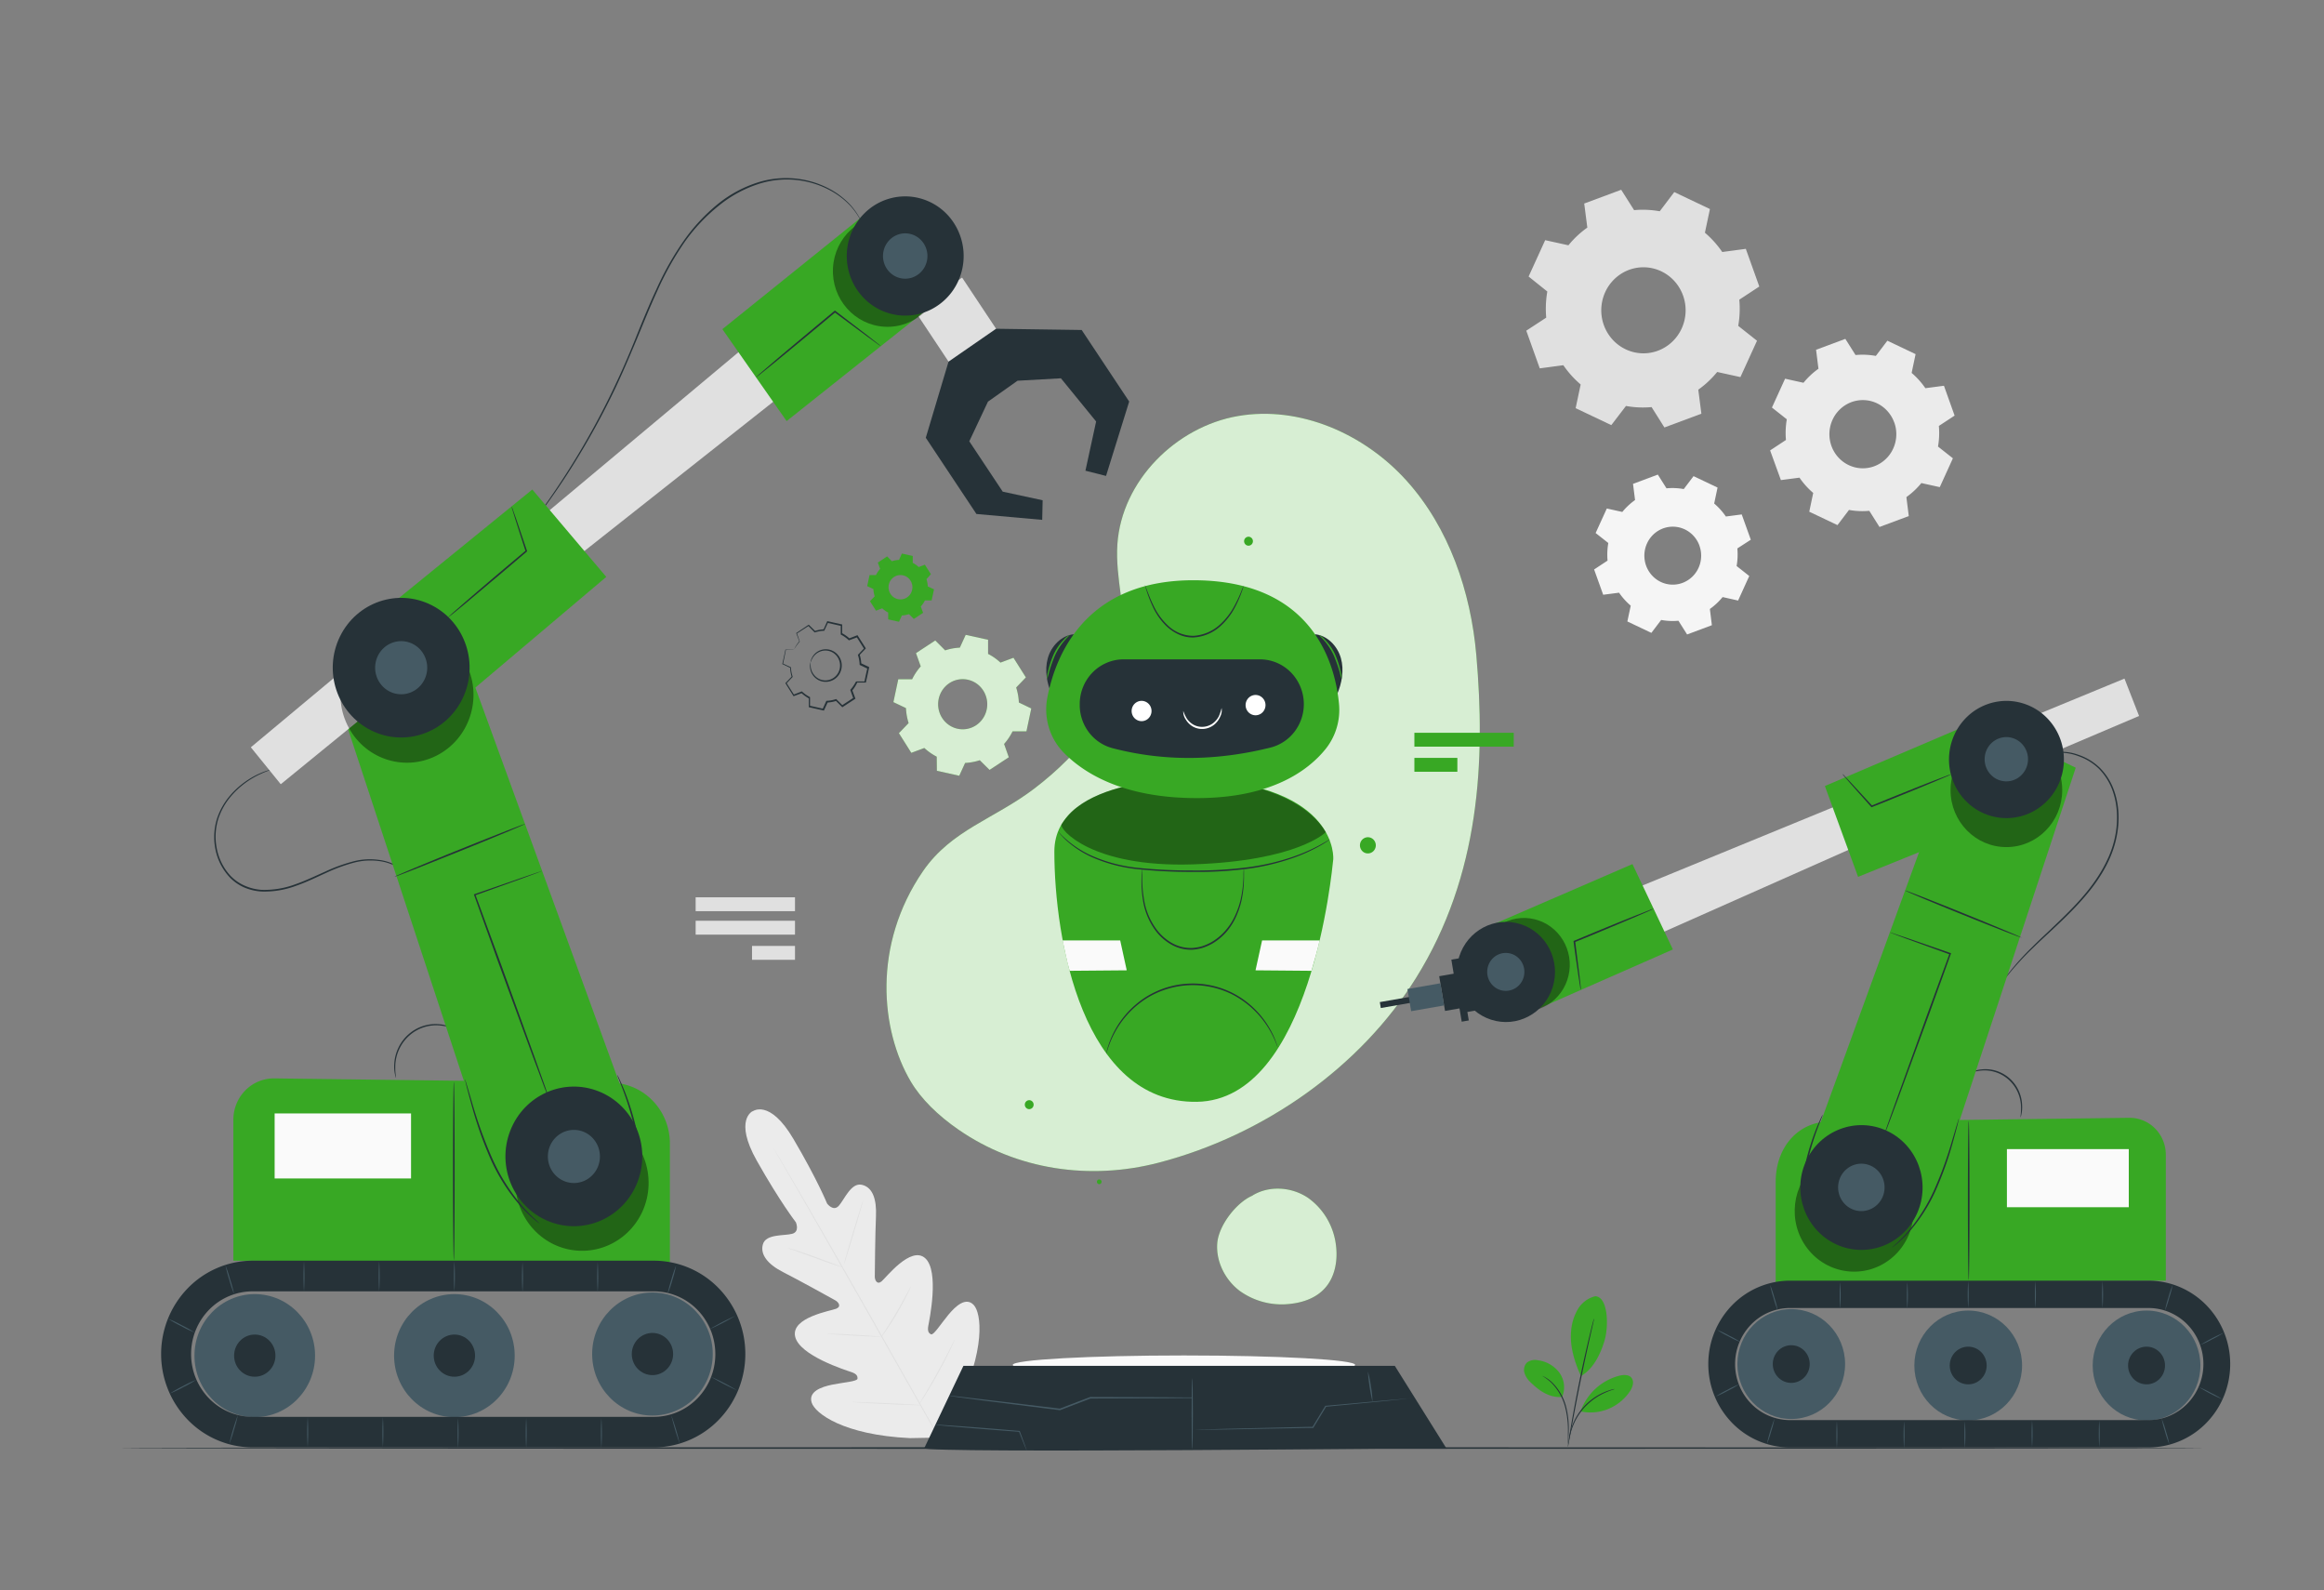 <svg width="250" height="171" fill="none" xmlns="http://www.w3.org/2000/svg"><rect width="100%" height="100%" fill="#808080" stroke="none"/><path d="M80.97 119.5s-2.053.911.45 5.345c2.503 4.433 4.193 6.606 4.193 6.606s.457 1.02-.406 1.244c-.864.225-2.8 0-3.134 1.105-.333 1.105.51 2.173 2.187 3.023 1.677.85 5.283 2.849 5.61 3.033.327.183.667.653.087.891-.58.238-4.864.924-4.424 2.985.44 2.06 5.494 3.641 6.044 3.828.55.187.69.408.666.711-.023.302-1.493.398-2.706.642-1.214.245-2.58.748-2.23 1.915.35 1.166 3.413 3.498 10.583 3.838l3.333-.061 1.667-2.961c3.19-6.559 2.683-10.421 1.853-11.302-.83-.881-1.923.092-2.723 1.057-.8.966-1.59 2.224-1.863 2.102-.274-.123-.4-.357-.294-.935.107-.578 1.207-5.852-.333-7.246-1.54-1.394-4.227 2.105-4.703 2.492-.477.388-.727-.139-.724-.513.004-.374.04-4.563.127-6.46.087-1.897-.373-3.169-1.527-3.42-1.153-.252-1.87 1.587-2.47 2.257-.6.67-1.263-.241-1.263-.241s-1.04-2.564-3.623-6.95c-2.584-4.386-4.4-2.951-4.4-2.951" fill="#EBEBEB"/><path d="M101.43 155.404c-1.887-3.23-5.14-9.027-7.96-13.988-2.82-4.96-5.373-9.448-7.24-12.688-.937-1.615-1.69-2.924-2.217-3.832l-.603-1.044-.153-.272-.05-.095s.023.03.06.088l.163.269.617 1.02c.536.897 1.303 2.2 2.246 3.815 1.884 3.23 4.45 7.714 7.267 12.671 2.817 4.958 6.063 10.765 7.933 14.005" fill="#E0E0E0"/><path d="M84.77 134.219c.08.009.158.027.233.054.15.041.367.105.63.19.53.167 1.254.419 2.05.708l2.034.751.616.238c.077.023.152.054.224.092a.961.961 0 0 1-.237-.051c-.15-.041-.363-.109-.627-.194-.53-.173-1.25-.432-2.046-.724l-2.037-.735-.617-.221a.982.982 0 0 1-.223-.108ZM90.773 136.01c-.026 0 .414-1.557.984-3.454.57-1.897 1.053-3.434 1.08-3.427.026.007-.414 1.557-.984 3.458-.57 1.9-1.053 3.43-1.08 3.423ZM94.763 143.827a1.5 1.5 0 0 1 .127-.218l.367-.567c.31-.483.733-1.15 1.173-1.904.44-.755.82-1.452 1.09-1.955l.333-.602c.036-.076.078-.147.127-.214-.021.081-.052.16-.09.234a24.98 24.98 0 0 1-.29.616 32.817 32.817 0 0 1-1.067 1.975 30.035 30.035 0 0 1-1.203 1.89c-.163.235-.297.425-.393.551-.05.072-.108.137-.174.194ZM89 143.429a.783.783 0 0 1 .227 0l.616.021c.524 0 1.244.051 2.04.098.797.048 1.514.089 2.037.129l.613.051c.077 0 .154.011.227.034a1.074 1.074 0 0 1-.227 0l-.62-.017c-.52-.02-1.24-.054-2.036-.098a91.398 91.398 0 0 1-2.037-.133l-.617-.051a.994.994 0 0 1-.223-.034ZM91.667 150.78a1.56 1.56 0 0 1 .29 0l.793.02c.667.021 1.593.058 2.613.106 1.02.047 1.944.095 2.61.136l.794.051c.096.004.192.015.286.034a1.278 1.278 0 0 1-.29 0l-.793-.021a209.026 209.026 0 0 1-5.223-.241l-.79-.054a1.882 1.882 0 0 1-.29-.031ZM98.863 151.069c.037-.1.083-.197.137-.289.113-.19.263-.439.44-.741a84.799 84.799 0 0 0 2.747-4.974c.156-.313.29-.572.39-.769.043-.096.096-.189.156-.275a1.81 1.81 0 0 1-.12.292c-.08.187-.203.456-.363.786a52.09 52.09 0 0 1-2.743 4.981c-.194.309-.354.554-.47.724-.051.093-.11.181-.174.265Z" fill="#E0E0E0"/><path fill-rule="evenodd" clip-rule="evenodd" d="M187.103 32.239c.085.937.046 1.882-.116 2.808l2.02 1.598-1.784 3.91-2.5-.55a10.41 10.41 0 0 1-2.033 1.904l.333 2.584-3.976 1.479-1.38-2.19a10.23 10.23 0 0 1-2.757-.122l-1.577 2.06-3.836-1.822.54-2.55a10.432 10.432 0 0 1-1.864-2.071l-2.536.34-1.45-4.053 2.146-1.404a10.656 10.656 0 0 1 .117-2.808l-2.013-1.612 1.783-3.91 2.5.55a10.3 10.3 0 0 1 2.033-1.903l-.333-2.588 3.977-1.479 1.39 2.19c.92-.084 1.847-.043 2.756.122l1.564-2.063 3.836 1.822-.54 2.547a10.56 10.56 0 0 1 1.864 2.074l2.536-.34 1.45 4.052-2.15 1.415v.01Zm-6.053-.459a4.616 4.616 0 0 0-1.583-2.144 4.48 4.48 0 0 0-2.484-.887 4.471 4.471 0 0 0-2.549.668 4.6 4.6 0 0 0-1.756 2 4.717 4.717 0 0 0-.372 2.657 4.666 4.666 0 0 0 1.136 2.42 4.523 4.523 0 0 0 2.263 1.37c.871.22 1.785.17 2.628-.14a4.52 4.52 0 0 0 1.52-.937 4.61 4.61 0 0 0 1.05-1.46 4.71 4.71 0 0 0 .147-3.548v.001Z" fill="#E0E0E0"/><path fill-rule="evenodd" clip-rule="evenodd" d="M208.57 45.798a8.435 8.435 0 0 1-.093 2.227l1.603 1.265-1.413 3.1-1.98-.438a8.382 8.382 0 0 1-1.61 1.51l.256 2.04-3.15 1.173-1.096-1.738a8.084 8.084 0 0 1-2.184-.095l-1.24 1.632-3.036-1.441.426-2.02a8.286 8.286 0 0 1-1.476-1.642l-2 .262-1.16-3.193 1.703-1.122a8.539 8.539 0 0 1 .093-2.224l-1.6-1.264 1.414-3.101 1.98.438a8.244 8.244 0 0 1 1.61-1.51l-.257-2.04 3.15-1.172 1.097 1.737a8.077 8.077 0 0 1 2.183.095l1.24-1.635 3.037 1.445-.427 2.02a8.328 8.328 0 0 1 1.477 1.642l2-.262 1.146 3.21-1.703 1.118.01-.017Zm-4.793-.34a3.669 3.669 0 0 0-1.248-1.712 3.544 3.544 0 0 0-3.998-.19 3.65 3.65 0 0 0-1.398 1.586 3.736 3.736 0 0 0-.297 2.111c.108.719.423 1.388.905 1.923a3.586 3.586 0 0 0 1.801 1.085 3.53 3.53 0 0 0 2.088-.121 3.619 3.619 0 0 0 2.026-1.895c.403-.88.446-1.887.121-2.8v.013Z" fill="#EBEBEB"/><path fill-rule="evenodd" clip-rule="evenodd" d="M186.893 58.98a7.282 7.282 0 0 1-.08 1.894l1.36 1.074-1.2 2.639-1.666-.374a7.09 7.09 0 0 1-1.37 1.281l.216 1.745-2.666.996-.934-1.476a6.77 6.77 0 0 1-1.856-.085l-1.054 1.39-2.583-1.227.363-1.7a7.104 7.104 0 0 1-1.256-1.394l-1.707.221-.977-2.72 1.447-.952a7.326 7.326 0 0 1 .08-1.893l-1.363-1.075 1.203-2.635 1.667.37a7.06 7.06 0 0 1 1.37-1.281l-.217-1.74 2.667-.997.933 1.476a6.914 6.914 0 0 1 1.857.081l1.053-1.39 2.583 1.227-.363 1.717c.478.407.9.877 1.257 1.397l1.706-.224.977 2.72-1.447.935Zm-4.08-.303a3.106 3.106 0 0 0-1.071-1.441 3.015 3.015 0 0 0-3.393-.135 3.098 3.098 0 0 0-1.178 1.352 3.177 3.177 0 0 0-.244 1.792 3.14 3.14 0 0 0 .773 1.628c.41.453.942.772 1.529.917a3 3 0 0 0 1.771-.104 3.081 3.081 0 0 0 1.718-1.617c.339-.75.374-1.606.095-2.381v-.01Z" fill="#F5F5F5"/><path d="M74.833 100.518H85.52v-1.493H74.833v1.493ZM74.833 97.995H85.52v-1.493H74.833v1.493ZM80.897 103.224h4.623v-1.492h-4.623v1.492Z" fill="#E0E0E0"/><path d="M237.203 155.734c0 .047-50.24.088-112.196.088-61.957 0-112.21-.041-112.21-.088 0-.048 50.23-.089 112.21-.089s112.196.038 112.196.089Z" fill="#263238"/><path d="M171.607 139.407a3 3 0 0 0-1.092.52c-.326.247-.6.558-.805.915a5.457 5.457 0 0 0-.703 2.353c-.15 1.594.39 3.352 1.063 4.794 1.52-.864 2.23-2.795 2.53-3.795.477-1.584.39-4.739-1-4.787M168.043 150.233a2.67 2.67 0 0 0-.306-2.618 3.43 3.43 0 0 0-1.022-.898 3.378 3.378 0 0 0-1.282-.425 1.42 1.42 0 0 0-1.19.262 1.14 1.14 0 0 0-.246 1.112c.124.38.345.72.64.986.963.952 2.07 1.7 3.406 1.581" fill="#38A824"/><path d="M168.697 155.36c.017-.113.024-.227.02-.34 0-.235.016-.534.026-.898a9.48 9.48 0 0 0-.3-2.948 5.68 5.68 0 0 0-1.503-2.526 3.975 3.975 0 0 0-.717-.527 2.183 2.183 0 0 0-.216-.109c-.05-.023-.077-.034-.08-.027.343.206.664.449.956.724a5.84 5.84 0 0 1 1.45 2.499c.253.949.365 1.931.334 2.914v.898c-.001.114.009.228.03.34Z" fill="#263238"/><path d="M171.463 141.814c-.017.045-.031.09-.043.136l-.107.398a137.614 137.614 0 0 0-1.44 6.317 148.82 148.82 0 0 0-.91 4.896 61.367 61.367 0 0 0-.236 1.489c-.024.167-.044.303-.057.405a.712.712 0 0 0 0 .146.51.51 0 0 0 .037-.139c.02-.106.043-.238.076-.405l.274-1.482a235.15 235.15 0 0 1 1.983-9.748c.137-.609.25-1.108.333-1.469l.087-.401a.49.49 0 0 0 .003-.143Z" fill="#263238"/><path d="M170.067 151.661c.351-.91.909-1.72 1.628-2.365a5.999 5.999 0 0 1 2.508-1.345c.474-.115 1.064-.132 1.334.272.27.405.083.969-.184 1.384a5.174 5.174 0 0 1-2.316 1.911 5.06 5.06 0 0 1-2.967.282" fill="#38A824"/><path d="M173.69 149.383c-.102.01-.202.03-.3.061a3.2 3.2 0 0 0-.333.102 3.928 3.928 0 0 0-.447.166 5.027 5.027 0 0 0-.52.245 6.96 6.96 0 0 0-.567.34c-.42.286-.808.619-1.156.993-.34.38-.636.799-.884 1.248-.106.197-.2.4-.283.608a4.395 4.395 0 0 0-.193.548c-.049.154-.089.31-.12.469a2.263 2.263 0 0 0-.064.357 1.458 1.458 0 0 0-.03.309c.024 0 .07-.438.287-1.108.06-.167.12-.34.207-.537.086-.204.182-.402.29-.595.247-.438.539-.847.873-1.221a7.18 7.18 0 0 1 1.13-.982c.193-.126.373-.249.557-.34.164-.094.333-.179.506-.255.627-.289 1.054-.371 1.047-.408Z" fill="#263238"/><path fill-rule="evenodd" clip-rule="evenodd" d="M98.133 73.029c.243-.493.55-.951.914-1.36l-.51-1.428 2.073-1.36 1.063 1.064a5.897 5.897 0 0 1 1.58-.292l.63-1.377 2.407.53v1.52c.485.247.934.562 1.333.935l1.4-.52 1.334 2.111-1.044 1.088c.167.522.265 1.064.29 1.612l1.334.642-.52 2.458h-1.49c-.244.493-.551.95-.914 1.36l.507 1.428-2.07 1.36-1.05-1.04a6.017 6.017 0 0 1-1.58.292l-.63 1.377-2.407-.533-.016-1.517a6.209 6.209 0 0 1-1.334-.935l-1.4.52L96.7 78.85l1.043-1.085a6.35 6.35 0 0 1-.286-1.612l-1.35-.642.523-2.455h1.49l.013-.027Zm2.844 2.138a2.743 2.743 0 0 0 .124 1.56c.192.497.523.924.953 1.227.43.304.938.471 1.461.48.522.01 1.036-.14 1.476-.428.439-.289.785-.704.993-1.193a2.742 2.742 0 0 0-.523-2.948 2.628 2.628 0 0 0-1.341-.761 2.59 2.59 0 0 0-1.991.366 2.67 2.67 0 0 0-.742.732c-.198.291-.337.62-.41.965ZM94.233 61.84c.12-.238.268-.459.444-.657l-.247-.68 1-.663.513.517c.25-.082.509-.13.77-.143l.304-.68 1.17.259v.737c.232.122.447.274.64.453l.666-.252.647 1.02-.473.534c.08.254.127.518.14.785l.666.31-.253 1.193h-.72c-.119.237-.27.457-.447.653l.25.68-1 .66-.516-.517c-.249.081-.506.13-.767.142l-.307.68-1.166-.258v-.734a2.88 2.88 0 0 1-.644-.456l-.666.255-.65-1.02.506-.527a3.082 3.082 0 0 1-.14-.782l-.666-.313.253-1.19h.723l-.03-.007Zm1.38 1.036c-.054.253-.033.517.06.758.092.241.253.449.461.597a1.266 1.266 0 0 0 1.426.026c.214-.14.382-.34.484-.578a1.333 1.333 0 0 0-.253-1.432 1.262 1.262 0 0 0-1.617-.193 1.31 1.31 0 0 0-.56.822Z" fill="#38A824"/><path d="M87.213 71.22v-.109c.019-.102.05-.202.094-.296.16-.355.435-.643.78-.816a1.687 1.687 0 0 1 1.443-.023c.227.103.43.255.595.447a1.763 1.763 0 0 1 .406 1.412 1.772 1.772 0 0 1-.264.704 1.732 1.732 0 0 1-.53.526c-.212.134-.45.219-.697.25a1.662 1.662 0 0 1-.84-.105 1.694 1.694 0 0 1-.687-.508c-.245-.3-.38-.68-.38-1.07 0-.105.012-.209.037-.31 0-.068.027-.102.033-.102.007 0-.016.15 0 .408.022.368.164.717.404.993a1.544 1.544 0 0 0 1.582.5c.283-.075.54-.228.742-.444a1.615 1.615 0 0 0 .343-1.648 1.609 1.609 0 0 0-.496-.711 1.55 1.55 0 0 0-1.634-.213c-.33.15-.6.407-.77.73-.117.225-.144.385-.16.385Z" fill="#263238"/><path d="M85.443 69.86c-.076.014-.153.02-.23.017l-.693.02.027-.02-.31 1.53-.024-.051.84.394h.03v.034c.018.336.08.667.184.986v.034l-.024.024-.646.68v-.078l.833 1.309-.08-.027.867-.34.043-.017.03.03c.244.224.515.415.807.568l.04.02v.99l-.064-.075 1.5.34-.09.044.39-.853.02-.048h.05c.327-.015.65-.075.96-.176l.05-.017.034.037c.21.204.433.432.666.66h-.106l1.29-.847-.037.102-.317-.887-.016-.051.033-.038c.22-.247.407-.522.557-.82l.076-.047h.927l-.083.072c.106-.517.216-1.02.333-1.527l.047.099-.837-.402-.047-.02v-.054a3.696 3.696 0 0 0-.173-.98l-.017-.05.037-.035.65-.68v.102l-.827-1.315.094.034-.87.32-.047.016-.033-.03a3.627 3.627 0 0 0-.804-.572l-.04-.02v-.993l.057.072-1.493-.34.073-.038c-.14.3-.27.582-.393.854l-.017.037h-.04a3.736 3.736 0 0 0-.967.173h-.033l-.023-.023-.667-.68h.063l-1.296.836.016-.048c.124.34.224.646.307.891v.017a5.454 5.454 0 0 0-.59.816s0-.02.023-.058a3.418 3.418 0 0 1 .527-.796v.028l-.333-.884v-.027l.026-.02 1.28-.857.034-.02.03.026.666.66h-.06a3.66 3.66 0 0 1 1-.19l-.053.037.387-.86.02-.048h.053l1.5.34h.053v1.003l-.04-.068c.305.158.587.356.84.588h-.08l.87-.34.06-.023.034.057c.27.425.546.864.833 1.31l.033.057-.046.048-.647.68.02-.089c.104.33.166.674.183 1.02l-.05-.074.84.397.064.031-.017.068c-.103.5-.213 1.02-.333 1.527v.068h-.99l.073-.048c-.15.331-.342.64-.573.918v-.092l.333.888.023.068-.056.037-1.3.847-.057.037-.05-.051-.667-.663.087.02c-.324.108-.66.17-1 .187l.07-.05c-.133.299-.27.591-.39.856l-.03.061-.06-.017-1.497-.34h-.063v-1.006l.04.068a3.927 3.927 0 0 1-.837-.595h.074l-.87.32-.054.02-.03-.048c-.286-.462-.563-.9-.823-1.315l-.027-.045.037-.034.65-.68v.062a4.093 4.093 0 0 1-.173-1.02l.03.044-.837-.405h-.033v-.037c.14-.616.253-1.126.333-1.523v-.014H85.443Z" fill="#263238"/><path fill-rule="evenodd" clip-rule="evenodd" d="M98.133 73.029c.243-.493.55-.951.914-1.36l-.51-1.428 2.073-1.36 1.063 1.064a5.897 5.897 0 0 1 1.58-.292l.63-1.377 2.407.53v1.52c.485.247.934.562 1.333.935l1.4-.52 1.334 2.111-1.044 1.088c.167.522.265 1.064.29 1.612l1.334.642-.52 2.458h-1.49c-.244.493-.551.95-.914 1.36l.507 1.428-2.07 1.36-1.05-1.04a6.017 6.017 0 0 1-1.58.292l-.63 1.377-2.407-.533-.016-1.517a6.209 6.209 0 0 1-1.334-.935l-1.4.52L96.7 78.85l1.043-1.085a6.35 6.35 0 0 1-.286-1.612l-1.35-.642.523-2.455h1.49l.013-.027Zm2.844 2.138a2.743 2.743 0 0 0 .124 1.56c.192.497.523.924.953 1.227.43.304.938.471 1.461.48.522.01 1.036-.14 1.476-.428.439-.289.785-.704.993-1.193a2.742 2.742 0 0 0-.523-2.948 2.628 2.628 0 0 0-1.341-.761 2.59 2.59 0 0 0-1.991.366 2.67 2.67 0 0 0-.742.732c-.198.291-.337.62-.41.965Z" fill="#fff" opacity=".8"/><path d="M158.813 70.465c-.596-6.844-2.936-13.692-7.49-18.754-4.553-5.063-11.503-8.11-18.146-6.967-6.644 1.143-12.51 6.936-12.977 13.794-.237 3.641.953 7.256.757 10.897-.334 6.297-4.764 11.625-9.717 15.392-4.27 3.25-8.873 4.42-11.933 8.84-5.49 7.969-4.577 17.153-1.334 22.644 1.114 1.887 2.94 3.662 5.13 5.175 6.29 4.352 14.16 5.474 21.527 3.559 11.43-2.975 21.75-10.329 27.697-19.873 6.91-11.07 7.466-23.46 6.486-34.707Z" fill="#38A824"/><path d="M158.813 70.465c-.596-6.844-2.936-13.692-7.49-18.754-4.553-5.063-11.503-8.11-18.146-6.967-6.644 1.143-12.51 6.936-12.977 13.794-.237 3.641.953 7.256.757 10.897-.334 6.297-4.764 11.625-9.717 15.392-4.27 3.25-8.873 4.42-11.933 8.84-5.49 7.969-4.577 17.153-1.334 22.644 1.114 1.887 2.94 3.662 5.13 5.175 6.29 4.352 14.16 5.474 21.527 3.559 11.43-2.975 21.75-10.329 27.697-19.873 6.91-11.07 7.466-23.46 6.486-34.707Z" fill="#fff" opacity=".8"/><path d="M110.717 119.286a.478.478 0 0 0 .473-.483.478.478 0 0 0-.473-.483.478.478 0 0 0-.474.483c0 .267.212.483.474.483ZM118.25 127.354c.138 0 .25-.114.25-.255a.252.252 0 0 0-.25-.255.252.252 0 0 0-.25.255c0 .141.112.255.25.255ZM134.737 128.585c-1.707.714-3.667 3.209-3.797 5.171-.13 1.962.877 3.914 2.427 5.08a7.744 7.744 0 0 0 5.486 1.384c1.37-.153 2.76-.65 3.687-1.7 1.027-1.146 1.35-2.805 1.2-4.349a7.405 7.405 0 0 0-.94-3.026 7.235 7.235 0 0 0-2.11-2.332c-1.753-1.17-4.157-1.337-5.953-.242" fill="#38A824"/><path d="M134.737 128.585c-1.707.714-3.667 3.209-3.797 5.171-.13 1.962.877 3.914 2.427 5.08a7.744 7.744 0 0 0 5.486 1.384c1.37-.153 2.76-.65 3.687-1.7 1.027-1.146 1.35-2.805 1.2-4.349a7.405 7.405 0 0 0-.94-3.026 7.235 7.235 0 0 0-2.11-2.332c-1.753-1.17-4.157-1.337-5.953-.242" fill="#fff" opacity=".8"/><path fill-rule="evenodd" clip-rule="evenodd" d="M148 90.913c0 .172-.05.34-.144.483a.859.859 0 0 1-.383.321.838.838 0 0 1-.93-.189.891.891 0 0 1-.185-.949.867.867 0 0 1 .315-.39.84.84 0 0 1 1.077.108.88.88 0 0 1 .25.616Z" fill="#38A824"/><path d="M134.307 58.688a.478.478 0 0 0 .473-.483.478.478 0 0 0-.473-.483.478.478 0 0 0-.474.483c0 .266.212.483.474.483Z" fill="#38A824"/><path d="M145.777 146.795c0 .568-8.244 1.02-18.417 1.02-10.173 0-18.417-.459-18.417-1.02 0-.561 8.244-1.02 18.417-1.02 10.173 0 18.417.452 18.417 1.02Z" fill="#FAFAFA"/><path d="m99.433 155.73 4.207-8.84h46.403l5.53 8.84s-56.14.595-56.14.021" fill="#263238"/><path d="M128.253 155.88c-.036 0-.066-1.72-.066-3.839 0-2.118.03-3.835.066-3.835.037 0 .07 1.717.07 3.835 0 2.119-.03 3.839-.07 3.839Z" fill="#455A64"/><path d="m151.837 150.362-.177.03-.513.058-1.924.201-6.606.642.053-.03-1.383 2.274-.02.034H140.687l-8.79.167-2.667.034h-.98.253l.724-.031 2.666-.078 8.79-.207h.544l-.057.034c.477-.786.943-1.547 1.383-2.275l.02-.027h.034l6.606-.595 1.927-.16.517-.034.18-.037Z" fill="#455A64"/><path d="M147.643 150.756a19.631 19.631 0 0 1-.496-3.254c.156.528.268 1.068.333 1.615.102.541.157 1.089.163 1.639ZM110.447 155.982a.588.588 0 0 1-.074-.143l-.173-.408-.593-1.472.05.031-3.184-.242c-1.616-.129-3.08-.251-4.14-.34l-1.253-.115a4.136 4.136 0 0 1-.457-.058c.155-.012.309-.012.464 0l1.256.081c1.064.075 2.527.184 4.147.313l3.177.262h.04v.031c.223.601.41 1.108.546 1.482l.144.415a.605.605 0 0 1 .05.163ZM128.253 150.362h-.836l-2.307.02-7.823.024h.023l-2.123.813-1.15.442H114l-8.47-1.068-2.527-.34-.666-.095-.177-.027-.057-.017h.237l.687.071 2.53.292 8.476 1.02H114l1.15-.442 2.127-.812h.023l7.823.024 2.307.02h.783l.04.075Z" fill="#455A64"/><path d="M162.837 78.809H152.15V80.3h10.687V78.81ZM156.773 81.508h-4.623v1.493h4.623v-1.493Z" fill="#38A824"/><path d="M218.59 82.022a.39.39 0 0 1 .067-.065l.21-.177.16-.125.206-.13.247-.15.293-.132a5.281 5.281 0 0 1 3.8-.068 6.088 6.088 0 0 1 2.294 1.384 6.491 6.491 0 0 1 1.613 2.649c.7 2.108.52 4.688-.49 7.017-1.01 2.33-2.62 4.196-4.133 5.743-1.514 1.547-3 2.832-4.17 3.985a30.89 30.89 0 0 0-2.634 2.849c-.286.36-.5.646-.643.843l-.163.221c-.037.048-.057.075-.06.071a4.573 4.573 0 0 1 .196-.312c.13-.204.334-.5.617-.864a28.21 28.21 0 0 1 2.603-2.9c1.16-1.163 2.624-2.458 4.14-4.009 1.517-1.55 3.08-3.4 4.09-5.698 1.01-2.299 1.167-4.832.5-6.892a6.437 6.437 0 0 0-1.56-2.598 5.975 5.975 0 0 0-2.236-1.36 5.237 5.237 0 0 0-3.734 0c-.43.19-.838.43-1.213.718Z" fill="#263238"/><path d="M191.017 137.928v-10.822c0-3.835 2.516-6.436 5.666-6.477l32.36-.412a3.828 3.828 0 0 1 1.504.289c.477.196.912.487 1.278.856.367.369.658.809.857 1.293a4.05 4.05 0 0 1 .301 1.53v13.546l-41.966.197Z" fill="#38A824"/><path d="M229 123.583h-13.11v6.25H229v-6.25Z" fill="#FAFAFA"/><path d="M211.78 137.666c-.047 0-.087-3.828-.087-8.551 0-4.722.04-8.551.087-8.551.047 0 .087 3.829.087 8.551 0 4.723-.04 8.551-.087 8.551ZM211.913 115.379a.973.973 0 0 1 .334-.156c.303-.116.62-.188.943-.214a3.854 3.854 0 0 1 1.592.168 3.91 3.91 0 0 1 1.395.8c.406.362.735.805.967 1.301.232.497.361 1.037.379 1.586.02.33-.006.66-.076.983a1.167 1.167 0 0 1-.11.34c.064-.436.085-.876.063-1.316a4.066 4.066 0 0 0-.397-1.519 3.996 3.996 0 0 0-.94-1.246 3.9 3.9 0 0 0-1.337-.78 3.837 3.837 0 0 0-1.529-.195 6.39 6.39 0 0 0-1.284.248Z" fill="#263238"/><path d="M195.853 120.707 211.78 76.99l11.513 5.576-13.51 41.017-13.93-2.876Z" fill="#38A824"/><path opacity=".4" d="M203.402 135.371c2.778-2.223 3.263-6.322 1.083-9.156-2.18-2.833-6.198-3.328-8.976-1.104-2.778 2.223-3.263 6.322-1.083 9.156 2.179 2.833 6.198 3.328 8.976 1.104Z" fill="#000"/><path d="M206.221 130.506c1.512-3.369.06-7.349-3.243-8.891-3.303-1.542-7.206-.06-8.717 3.308-1.512 3.369-.059 7.35 3.243 8.892 3.303 1.541 7.206.06 8.717-3.309Z" fill="#263238"/><path d="M202.616 128.464c.413-1.344-.32-2.775-1.637-3.197-1.317-.421-2.72.326-3.134 1.67-.413 1.344.32 2.775 1.637 3.196 1.318.422 2.721-.326 3.134-1.669Z" fill="#455A64"/><path d="M202.667 122.111a2.29 2.29 0 0 1 .08-.268l.263-.769c.24-.68.577-1.632 1-2.805.86-2.38 2.037-5.637 3.333-9.238l2.374-6.48.046.102-4.696-1.7-1.314-.493-.333-.133a.368.368 0 0 1-.113-.054.584.584 0 0 1 .123.031l.333.112 1.334.445 4.716 1.632.07.024-.026.075c-.667 1.89-1.49 4.117-2.334 6.487l-3.39 9.221-1.043 2.784-.293.755a1.283 1.283 0 0 1-.13.272ZM217.46 100.834c0 .048-2.833-1.05-6.293-2.448-3.46-1.397-6.247-2.567-6.23-2.615.016-.047 2.836 1.051 6.293 2.452 3.457 1.4 6.25 2.577 6.23 2.611ZM203.527 134.171s.16-.153.456-.422c.417-.379.812-.782 1.184-1.207a19.11 19.11 0 0 0 2.963-4.715 42.423 42.423 0 0 0 1.903-5.291l.49-1.635c.057-.177.1-.323.14-.446.04-.122.054-.153.06-.149a.515.515 0 0 1-.026.16c-.03.122-.067.272-.107.452-.1.391-.247.959-.44 1.656a36.978 36.978 0 0 1-1.863 5.324 17.988 17.988 0 0 1-3.03 4.729c-.381.422-.793.814-1.23 1.173a4.491 4.491 0 0 1-.364.283c-.086.064-.133.095-.136.088ZM195.157 130.523s-.04 0-.114-.024a1.227 1.227 0 0 1-.303-.146 2.064 2.064 0 0 1-.763-.976 3.845 3.845 0 0 1-.17-1.843c.087-.747.212-1.489.373-2.223a24.24 24.24 0 0 1 1.193-3.907c.194-.486.37-.87.494-1.132.059-.14.131-.273.216-.398a2.267 2.267 0 0 1-.153.425c-.107.272-.267.66-.443 1.149a29.116 29.116 0 0 0-1.137 3.9c-.303 1.544-.637 3.009-.26 3.985.134.381.372.715.687.962.223.17.386.211.38.228Z" fill="#263238"/><path d="M192.69 152.609c3.2 0 5.793-2.645 5.793-5.909s-2.593-5.909-5.793-5.909-5.793 2.645-5.793 5.909 2.593 5.909 5.793 5.909Z" fill="#455A64"/><path d="M192.69 148.726c1.097 0 1.987-.907 1.987-2.026 0-1.119-.89-2.026-1.987-2.026s-1.987.907-1.987 2.026c0 1.119.89 2.026 1.987 2.026Z" fill="#263238"/><path d="M211.727 152.766c3.199 0 5.793-2.646 5.793-5.91 0-3.263-2.594-5.909-5.793-5.909-3.2 0-5.794 2.646-5.794 5.909 0 3.264 2.594 5.91 5.794 5.91Z" fill="#455A64"/><path d="M211.727 148.883c1.097 0 1.986-.907 1.986-2.027 0-1.119-.889-2.026-1.986-2.026-1.098 0-1.987.907-1.987 2.026 0 1.12.889 2.027 1.987 2.027Z" fill="#263238"/><path d="M230.91 152.766c3.2 0 5.793-2.646 5.793-5.91 0-3.263-2.593-5.909-5.793-5.909s-5.793 2.646-5.793 5.909c0 3.264 2.593 5.91 5.793 5.91Z" fill="#455A64"/><path d="M230.91 148.883c1.097 0 1.987-.907 1.987-2.027 0-1.119-.89-2.026-1.987-2.026s-1.987.907-1.987 2.026c0 1.12.89 2.027 1.987 2.027Z" fill="#263238"/><path d="M231.117 155.669H192.56a8.708 8.708 0 0 1-6.218-2.627 9.06 9.06 0 0 1-2.575-6.342 9.06 9.06 0 0 1 2.575-6.342 8.708 8.708 0 0 1 6.218-2.627h38.557c2.332 0 4.568.945 6.217 2.627a9.057 9.057 0 0 1 2.576 6.342c0 2.379-.926 4.66-2.576 6.342a8.705 8.705 0 0 1-6.217 2.627Zm-38.557-14.997a5.853 5.853 0 0 0-4.179 1.765 6.093 6.093 0 0 0-1.731 4.263c0 1.599.623 3.132 1.731 4.263a5.853 5.853 0 0 0 4.179 1.765h38.557c1.567 0 3.07-.635 4.179-1.765a6.093 6.093 0 0 0 1.731-4.263 6.093 6.093 0 0 0-1.731-4.263 5.855 5.855 0 0 0-4.179-1.765H192.56Z" fill="#263238"/><path d="M211.727 140.665a19.443 19.443 0 0 1 0-2.876c.066.957.066 1.918 0 2.876ZM218.953 140.665a19.443 19.443 0 0 1 0-2.876c.071.957.071 1.919 0 2.876ZM226.18 140.665a19.443 19.443 0 0 1 0-2.876c.071.957.071 1.919 0 2.876ZM232.897 140.947a9.69 9.69 0 0 1 .356-1.394c.121-.464.274-.919.46-1.36a9.933 9.933 0 0 1-.36 1.391c-.121.465-.273.92-.456 1.363ZM236.703 144.64a18.64 18.64 0 0 1 2.51-1.309 9.764 9.764 0 0 1-1.23.7c-.41.236-.838.44-1.28.609ZM211.37 152.857c.071.958.071 1.919 0 2.877a19.457 19.457 0 0 1 0-2.877ZM218.597 152.766c.071.957.071 1.919 0 2.876a20.6 20.6 0 0 1 0-2.876ZM225.823 152.766c.071.957.071 1.919 0 2.876a20.912 20.912 0 0 1 0-2.876ZM232.54 152.575c.185.442.339.896.46 1.36.151.456.272.922.36 1.394a9.669 9.669 0 0 1-.46-1.36 10.114 10.114 0 0 1-.36-1.394ZM236.547 149.182c.44.173.867.376 1.28.609.426.202.837.437 1.23.7a18.074 18.074 0 0 1-2.51-1.309ZM204.823 152.857c.071.958.071 1.919 0 2.877a20.927 20.927 0 0 1 0-2.877ZM197.597 152.857c.071.958.071 1.919 0 2.877a20.615 20.615 0 0 1 0-2.877ZM190.883 152.575a9.933 9.933 0 0 1-.36 1.391c-.121.464-.275.918-.46 1.36.206-.938.48-1.858.82-2.754v.003ZM187.073 148.883a9.764 9.764 0 0 1-1.23.7c-.412.233-.84.436-1.28.609a9.414 9.414 0 0 1 1.234-.704c.41-.233.837-.435 1.276-.605ZM205.18 140.753a20.6 20.6 0 0 1 0-2.876c.071.957.071 1.919 0 2.876ZM197.953 140.753a19.443 19.443 0 0 1 0-2.876c.071.957.071 1.919 0 2.876ZM191.24 140.947a9.669 9.669 0 0 1-.46-1.36 10.096 10.096 0 0 1-.36-1.39c.186.441.34.895.46 1.36.153.454.273.918.36 1.39ZM187.233 144.337a9.347 9.347 0 0 1-1.28-.605 9.704 9.704 0 0 1-1.233-.704c.441.17.869.375 1.28.612.428.201.84.434 1.233.697Z" fill="#455A64"/><path d="m176.253 95.411 21.62-8.874 1.234 4.746-20.654 9.167-2.2-5.039Z" fill="#E0E0E0"/><path d="m215.127 88.135-15.247 6.168-3.573-9.769 17.266-7.37 1.554 10.971Z" fill="#38A824"/><path d="m220.577 81.05 9.53-4.05-1.57-4.019-9.25 3.812 1.29 4.256Z" fill="#E0E0E0"/><path opacity=".4" d="M215.833 91.103c3.318 0 6.007-2.743 6.007-6.127 0-3.383-2.689-6.126-6.007-6.126-3.317 0-6.006 2.743-6.006 6.126 0 3.384 2.689 6.127 6.006 6.127Z" fill="#000"/><path d="M220.373 77.398a6.357 6.357 0 0 1 1.57 3.29 6.418 6.418 0 0 1-.488 3.627 6.265 6.265 0 0 1-2.38 2.738 6.088 6.088 0 0 1-3.471.928 6.104 6.104 0 0 1-3.391-1.195 6.295 6.295 0 0 1-2.169-2.916 6.426 6.426 0 0 1-.215-3.653 6.33 6.33 0 0 1 1.811-3.16 6.11 6.11 0 0 1 4.436-1.674 6.128 6.128 0 0 1 4.297 2.015Z" fill="#263238"/><path d="M217.56 80.06a2.41 2.41 0 0 1-.523 3.628 2.299 2.299 0 0 1-2.58-.108 2.378 2.378 0 0 1-.817-1.095 2.433 2.433 0 0 1-.086-1.372c.104-.457.338-.871.673-1.192a2.317 2.317 0 0 1 1.695-.646 2.3 2.3 0 0 1 1.638.785Z" fill="#455A64"/><path d="M198.197 83.232c.091.071.176.151.253.238.173.187.4.422.667.707l2.29 2.486-.09-.02 2.103-.854c1.78-.717 3.39-1.36 4.56-1.812l1.39-.53c.168-.07.341-.127.517-.17a3.136 3.136 0 0 1-.49.234l-1.37.585a414.68 414.68 0 0 1-4.54 1.856l-2.11.847-.054.02-.036-.04-2.244-2.53c-.26-.3-.47-.548-.636-.741a1.389 1.389 0 0 1-.21-.276Z" fill="#263238"/><path d="m160.343 99.539 15.267-6.61 4.347 9.183-15.824 6.96-3.79-9.533Z" fill="#38A824"/><path opacity=".4" d="M168.731 104.929c.635-2.702-.998-5.418-3.647-6.066-2.65-.648-5.313 1.018-5.948 3.72-.635 2.703.998 5.419 3.648 6.067 2.649.648 5.312-1.018 5.947-3.721Z" fill="#000"/><path d="M167.028 106.167c.885-2.834-.649-5.864-3.427-6.767-2.779-.903-5.749.662-6.635 3.496-.885 2.834.649 5.863 3.428 6.766 2.778.904 5.748-.661 6.634-3.495Z" fill="#263238"/><path d="M161.21 102.643a1.979 1.979 0 0 1 2.179.431c.281.283.473.645.553 1.039.079.395.043.805-.106 1.178a2.031 2.031 0 0 1-.728.92 1.966 1.966 0 0 1-2.22.021 2.036 2.036 0 0 1-.745-.907 2.074 2.074 0 0 1 .417-2.235c.186-.191.407-.343.65-.447Z" fill="#455A64"/><path d="M170.053 106.468a1.75 1.75 0 0 1-.08-.384l-.17-1.082c-.136-.952-.333-2.244-.53-3.74v-.064l.06-.024 1.877-.779a403.134 403.134 0 0 1 4.713-1.92l1.437-.565c.172-.077.351-.138.533-.184-.163.097-.333.18-.51.249l-1.413.615c-1.2.51-2.857 1.207-4.693 1.969l-1.88.771.05-.088c.186 1.489.35 2.781.47 3.74.05.442.09.806.12 1.088.018.132.024.265.016.398ZM152.312 107.751l-.106-.637-3.775.659.106.637 3.775-.659ZM159.393 103.823l-2.22.387-.193-1.152-.853.149.25 1.51-1.557.272.127.755.5 2.978 1.556-.272.24 1.428.76-.133-.153-.911 2.317-.404-.774-4.607Z" fill="#263238"/><path d="m154.944 105.75-3.541.618.399 2.383 3.542-.619-.4-2.382Z" fill="#455A64"/><path d="M128.753 83.766s-15.333-.507-15.333 7.82c0 9.428 3.047 27.095 15.333 26.911 12.287-.184 14.54-24.956 14.667-26.058.01-.01.65-7.959-14.667-8.673Z" fill="#38A824"/><path d="M143.063 90.28a.276.276 0 0 1-.063.051l-.197.133c-.17.119-.43.279-.766.476-.967.545-1.98 1-3.027 1.36a24.325 24.325 0 0 1-4.78 1.132 41.74 41.74 0 0 1-6 .34 54.197 54.197 0 0 1-6-.31 16.271 16.271 0 0 1-4.747-1.27 10.801 10.801 0 0 1-2.786-1.813 9.223 9.223 0 0 1-.634-.653l-.15-.183-.05-.065s.024.017.064.054l.163.17c.14.15.36.364.667.623a10.96 10.96 0 0 0 2.79 1.754 16.458 16.458 0 0 0 4.7 1.241c1.988.203 3.985.302 5.983.296a43.6 43.6 0 0 0 5.98-.34 24.976 24.976 0 0 0 4.763-1.092 19.583 19.583 0 0 0 3.03-1.315c.334-.187.607-.34.784-.446l.203-.115a.41.41 0 0 1 .073-.028Z" fill="#263238"/><path d="M133.797 93.422c.015.076.023.154.023.231v.68c0 .825-.084 1.648-.253 2.455a8.557 8.557 0 0 1-.524 1.625 6.91 6.91 0 0 1-1 1.676 6.135 6.135 0 0 1-1.636 1.394 5.725 5.725 0 0 1-1.044.456 4.856 4.856 0 0 1-1.153.201 4.275 4.275 0 0 1-2.21-.558 5.528 5.528 0 0 1-1.627-1.408 7.356 7.356 0 0 1-1.42-3.352 12.953 12.953 0 0 1-.153-2.465c0-.289.027-.517.04-.68.002-.08.012-.158.03-.235.006.079.006.157 0 .235v.68c-.005.817.064 1.633.207 2.438a7.268 7.268 0 0 0 1.42 3.271 5.418 5.418 0 0 0 1.583 1.36 4.134 4.134 0 0 0 2.137.527 4.71 4.71 0 0 0 1.11-.191 5.404 5.404 0 0 0 1-.442 5.894 5.894 0 0 0 1.596-1.36c.409-.49.746-1.039 1-1.628a8.503 8.503 0 0 0 .537-1.595c.178-.797.281-1.61.307-2.428 0-.275 0-.496.016-.68-.002-.069.003-.139.014-.207ZM137.443 112.625c-.02 0-.12-.34-.38-.914a10.493 10.493 0 0 0-1.416-2.275 9.91 9.91 0 0 0-3.05-2.468 9.461 9.461 0 0 0-4.638-1.014 9.487 9.487 0 0 0-4.549 1.371 9.905 9.905 0 0 0-2.857 2.696 10.333 10.333 0 0 0-1.243 2.38c-.22.598-.293.945-.313.942.01-.087.026-.172.05-.255.054-.241.121-.478.2-.711a9.7 9.7 0 0 1 1.206-2.424 9.84 9.84 0 0 1 2.877-2.764 9.523 9.523 0 0 1 4.621-1.407 9.51 9.51 0 0 1 4.712 1.046 9.802 9.802 0 0 1 4.457 4.859c.117.299.203.53.25.68.033.083.058.17.073.258Z" fill="#263238"/><path d="m135.06 104.356.707-3.216h6.193c-.22.959-.527 2.077-.88 3.267l-6.02-.051ZM121.207 104.356l-.704-3.216h-6.196c.22.959.406 2.077.756 3.267l6.144-.051Z" fill="#FAFAFA"/><path opacity=".4" d="M142.623 89.492c-1.483-2.469-5.406-5.325-13.87-5.726 0 0-9.483-.313-13.533 3.6-.384.402-.73.839-1.033 1.306-.247.466 3.163 4.645 14.123 4.288 11.307-.371 14.313-3.468 14.313-3.468Z" fill="#000"/><path d="M113.157 74.742c-.544-1.24-.807-2.662-.437-3.967.37-1.306 1.47-2.445 2.8-2.564" fill="#263238"/><path d="M115.077 68.29c0 .023-.224.207-.54.577a6.814 6.814 0 0 0-1.034 1.588c-.252.587-.468 1.19-.646 1.805-.056.263-.13.52-.22.772a2.62 2.62 0 0 1 .1-.802c.145-.635.348-1.254.606-1.85a5.805 5.805 0 0 1 1.104-1.598c.175-.205.39-.373.63-.493Z" fill="#38A824"/><path d="M143.807 74.742c.543-1.24.806-2.662.436-3.967-.37-1.306-1.47-2.445-2.796-2.564" fill="#263238"/><path d="M141.887 68.29c.241.118.455.285.63.492a5.716 5.716 0 0 1 1.103 1.598c.258.596.461 1.215.607 1.85.074.26.108.531.1.802a6.449 6.449 0 0 1-.22-.772 15.34 15.34 0 0 0-.644-1.805 6.88 6.88 0 0 0-1.036-1.588c-.317-.367-.557-.554-.54-.578Z" fill="#38A824"/><path d="M114.387 80.903a6.6 6.6 0 0 1-1.578-2.74 6.704 6.704 0 0 1-.136-3.176c.887-4.556 4.137-12.757 16.08-12.58 12.53.18 14.884 9.027 15.287 13.287a6.767 6.767 0 0 1-.252 2.59 6.692 6.692 0 0 1-1.208 2.293c-1.863 2.295-5.82 5.26-13.827 5.256-7.93.007-12.193-2.693-14.366-4.93Z" fill="#38A824"/><path d="M123.17 62.941c.03.047.054.099.07.153l.173.449c.15.387.36.952.687 1.615.37.78.877 1.484 1.497 2.077a3.973 3.973 0 0 0 2.79 1.146 4.642 4.642 0 0 0 2.806-1.173 7.438 7.438 0 0 0 1.58-2.016c.281-.513.531-1.042.75-1.585a5.81 5.81 0 0 1 .257-.595.509.509 0 0 1-.04.164 12.512 12.512 0 0 1-.86 2.077 7.297 7.297 0 0 1-1.583 2.077 4.73 4.73 0 0 1-2.907 1.228 3.607 3.607 0 0 1-1.62-.34 4.84 4.84 0 0 1-1.28-.867 6.975 6.975 0 0 1-1.5-2.146 14.183 14.183 0 0 1-.64-1.645 6.695 6.695 0 0 1-.14-.46.875.875 0 0 1-.04-.159ZM136.667 80.4c-5.814 1.448-11.487 1.503-17 .061a4.695 4.695 0 0 1-2.54-1.713 4.863 4.863 0 0 1-.977-2.941v-.082c0-.632.122-1.258.359-1.842a4.838 4.838 0 0 1 1.023-1.562 4.722 4.722 0 0 1 1.532-1.044 4.636 4.636 0 0 1 1.806-.366h14.667c.62 0 1.233.124 1.806.366a4.707 4.707 0 0 1 1.531 1.044 4.883 4.883 0 0 1 1.383 3.404 4.877 4.877 0 0 1-1.004 2.97 4.707 4.707 0 0 1-2.586 1.705Z" fill="#263238"/><path d="M123.86 76.64a1.102 1.102 0 0 1-.272.569 1.052 1.052 0 0 1-1.156.281 1.08 1.08 0 0 1-.495-.382 1.113 1.113 0 0 1-.046-1.212 1.08 1.08 0 0 1 .464-.42 1.052 1.052 0 0 1 1.008.06 1.083 1.083 0 0 1 .481.677c.033.14.038.285.016.427ZM136.12 76.007a1.104 1.104 0 0 1-.273.57 1.05 1.05 0 0 1-1.156.28 1.07 1.07 0 0 1-.495-.384 1.107 1.107 0 0 1-.043-1.212c.111-.184.272-.33.465-.42a1.05 1.05 0 0 1 1.007.063 1.096 1.096 0 0 1 .495 1.103ZM131.413 76.147c.048.324-.008.655-.16.945a2.248 2.248 0 0 1-.63.836c-.33.27-.734.432-1.156.463a2.011 2.011 0 0 1-1.2-.283 2.147 2.147 0 0 1-.717-.734 1.492 1.492 0 0 1-.263-.915c.101.287.231.563.386.823.181.264.416.484.69.643a1.9 1.9 0 0 0 1.09.241 1.953 1.953 0 0 0 1.054-.401c.253-.2.462-.453.613-.741.123-.283.221-.577.293-.877Z" fill="#fff"/><path d="M29.367 82.712a.33.33 0 0 1-.09.037l-.267.092c-.233.082-.577.211-1 .408a9.202 9.202 0 0 0-3.157 2.38 7.315 7.315 0 0 0-1.353 2.38 6.483 6.483 0 0 0-.2 3.138 6.011 6.011 0 0 0 1.533 3.084c.429.432.933.778 1.487 1.02a5.44 5.44 0 0 0 1.807.449 9.531 9.531 0 0 0 3.643-.598c1.137-.391 2.19-.915 3.21-1.36.96-.452 1.957-.816 2.98-1.088a6.995 6.995 0 0 1 2.75-.18 5.135 5.135 0 0 1 3.45 1.893c.124.172.236.352.333.54.07.174.14.314.177.436.037.122.057.204.073.275a.342.342 0 0 1 .02.099l-.036-.092-.09-.272c-.044-.115-.117-.255-.19-.421a3.739 3.739 0 0 0-.334-.524 5.141 5.141 0 0 0-3.413-1.812 6.973 6.973 0 0 0-2.7.2c-1.013.277-2 .644-2.95 1.095-1 .452-2.067.98-3.22 1.38a9.667 9.667 0 0 1-3.707.61 5.626 5.626 0 0 1-1.87-.446 4.858 4.858 0 0 1-1.536-1.078 6.131 6.131 0 0 1-1.57-3.172 6.583 6.583 0 0 1 .223-3.217 7.355 7.355 0 0 1 1.393-2.424 9.062 9.062 0 0 1 3.224-2.38 7.492 7.492 0 0 1 1.38-.452Z" fill="#263238"/><path d="M72.063 135.735v-12.764c0-1.72-.665-3.37-1.85-4.593a6.343 6.343 0 0 0-4.483-1.938l-36.217-.462a4.269 4.269 0 0 0-1.683.322 4.34 4.34 0 0 0-1.432.96c-.41.413-.736.905-.958 1.448a4.522 4.522 0 0 0-.337 1.713v15.161l46.96.153Z" fill="#38A824"/><path d="M29.543 126.742h14.674v-6.997H29.543v6.997Z" fill="#FAFAFA"/><path d="M48.82 135.511c-.05 0-.087-4.288-.087-9.571 0-5.284.037-9.575.087-9.575.05 0 .087 4.284.087 9.575 0 5.29-.04 9.571-.087 9.571ZM48.667 110.561a6.683 6.683 0 0 0-1.42-.282 4.327 4.327 0 0 0-1.716.219 4.372 4.372 0 0 0-1.5.876c-.44.39-.798.865-1.055 1.397a4.558 4.558 0 0 0-.446 1.704c-.026.492.002.986.083 1.472-.06-.121-.1-.25-.12-.384a3.993 3.993 0 0 1-.083-1.098 4.61 4.61 0 0 1 .438-1.765 4.53 4.53 0 0 1 1.083-1.447 4.426 4.426 0 0 1 1.552-.897 4.373 4.373 0 0 1 1.774-.203c.36.03.714.11 1.053.238.126.039.246.096.357.17Z" fill="#263238"/><path d="M66.647 116.525 48.82 67.592l-12.89 6.24 15.123 45.913 15.594-3.22Z" fill="#38A824"/><path opacity=".4" d="M69.768 127.467c.134-4.029-2.959-7.407-6.91-7.544-3.95-.137-7.26 3.018-7.395 7.047-.135 4.029 2.959 7.407 6.909 7.544 3.95.137 7.261-3.018 7.396-7.047Z" fill="#000"/><path d="M68.58 127.121c1.49-3.857-.366-8.216-4.147-9.737-3.782-1.521-8.056.373-9.547 4.23-1.491 3.857.366 8.216 4.147 9.737 3.782 1.521 8.056-.373 9.547-4.23Z" fill="#263238"/><path d="M59.173 125.525c.224.517.592.955 1.06 1.258a2.759 2.759 0 0 0 1.565.447 2.77 2.77 0 0 0 1.545-.517 2.845 2.845 0 0 0 1.003-1.305c.2-.526.244-1.102.123-1.653a2.873 2.873 0 0 0-.798-1.445 2.755 2.755 0 0 0-3.065-.549 2.83 2.83 0 0 0-1.48 1.579 2.91 2.91 0 0 0 .047 2.185Z" fill="#455A64"/><path d="M59.023 118.099a.397.397 0 0 1-.036-.071l-.087-.218-.333-.846c-.28-.752-.667-1.816-1.167-3.122-.973-2.655-2.31-6.296-3.79-10.319L51 96.261l-.027-.075.074-.024 5.26-1.822 1.483-.503.393-.126.15-.051s-.043.024-.13.061l-.383.146-1.47.544-5.257 1.887.044-.098c.776 2.115 1.686 4.6 2.666 7.255 1.46 4.029 2.78 7.678 3.74 10.336.47 1.316.847 2.38 1.117 3.142.123.36.223.646.297.857l.07.224a.243.243 0 0 1-.004.085ZM42.46 94.282c0-.047 3.107-1.36 6.977-2.917 3.87-1.557 7.023-2.795 7.043-2.75.02.044-3.107 1.36-6.98 2.917-3.873 1.557-7.02 2.808-7.04 2.75ZM58.057 131.597a.614.614 0 0 1-.15-.098c-.094-.072-.237-.174-.407-.32a13.5 13.5 0 0 1-1.373-1.316 20.19 20.19 0 0 1-3.39-5.29 41.702 41.702 0 0 1-2.07-5.96 82.787 82.787 0 0 1-.494-1.85l-.123-.507a.824.824 0 0 1-.03-.18c.028.054.05.111.063.17.044.133.094.296.157.497l.543 1.832a47.3 47.3 0 0 0 2.13 5.923 21.216 21.216 0 0 0 3.334 5.28c.418.48.863.934 1.333 1.36.166.145.325.298.477.459ZM67.427 127.514a3.99 3.99 0 0 0 .426-.252c.356-.276.625-.652.774-1.081a4.307 4.307 0 0 0 .143-1.996 28.259 28.259 0 0 0-.43-2.465 31.836 31.836 0 0 0-1.277-4.365c-.2-.548-.376-.983-.496-1.286a3.114 3.114 0 0 1-.177-.476c.092.141.17.29.237.446.14.296.333.727.553 1.268a27.576 27.576 0 0 1 1.333 4.372c.187.878.334 1.7.42 2.489.104.692.039 1.4-.19 2.061a2.301 2.301 0 0 1-.85 1.091 1.8 1.8 0 0 1-.333.167.435.435 0 0 1-.133.027Z" fill="#263238"/><path d="M70.187 152.239c3.582 0 6.486-2.963 6.486-6.617s-2.904-6.616-6.486-6.616c-3.583 0-6.487 2.962-6.487 6.616 0 3.654 2.904 6.617 6.487 6.617Z" fill="#455A64"/><path d="M70.187 147.89c1.228 0 2.223-1.015 2.223-2.268 0-1.252-.995-2.268-2.223-2.268-1.228 0-2.224 1.016-2.224 2.268 0 1.253.996 2.268 2.224 2.268Z" fill="#263238"/><path d="M48.88 152.412c3.582 0 6.487-2.962 6.487-6.616 0-3.655-2.904-6.617-6.487-6.617s-6.487 2.962-6.487 6.617c0 3.654 2.904 6.616 6.487 6.616Z" fill="#455A64"/><path d="M48.88 148.063c1.228 0 2.223-1.015 2.223-2.267 0-1.253-.995-2.268-2.223-2.268-1.228 0-2.223 1.015-2.223 2.268 0 1.252.995 2.267 2.223 2.267Z" fill="#263238"/><path d="M27.407 152.412c3.582 0 6.486-2.962 6.486-6.616 0-3.655-2.904-6.617-6.486-6.617-3.583 0-6.487 2.962-6.487 6.617 0 3.654 2.904 6.616 6.487 6.616Z" fill="#455A64"/><path d="M27.407 148.063c1.228 0 2.223-1.015 2.223-2.267 0-1.253-.995-2.268-2.223-2.268-1.228 0-2.224 1.015-2.224 2.268 0 1.252.996 2.267 2.224 2.267Z" fill="#263238"/><path d="M17.333 145.622a10.153 10.153 0 0 1 2.885-7.095 9.76 9.76 0 0 1 6.955-2.945h43.16a9.746 9.746 0 0 1 6.96 2.941 10.142 10.142 0 0 1 2.884 7.099c0 2.663-1.037 5.217-2.883 7.1a9.745 9.745 0 0 1-6.96 2.94h-43.16a9.754 9.754 0 0 1-6.955-2.946 10.156 10.156 0 0 1-2.886-7.094Zm9.84-6.742a6.55 6.55 0 0 0-4.678 1.977 6.816 6.816 0 0 0-1.938 4.772c0 1.79.697 3.507 1.938 4.772a6.55 6.55 0 0 0 4.678 1.977h43.16a6.55 6.55 0 0 0 4.679-1.977 6.816 6.816 0 0 0 1.938-4.772c0-1.79-.697-3.507-1.938-4.772a6.55 6.55 0 0 0-4.679-1.977h-43.16Z" fill="#263238"/><path d="M48.88 138.88a24.331 24.331 0 0 1 0-3.22 24.331 24.331 0 0 1 0 3.22ZM40.79 138.88a24.331 24.331 0 0 1 0-3.22 24.331 24.331 0 0 1 0 3.22ZM32.7 138.88a24.331 24.331 0 0 1 0-3.22 24.331 24.331 0 0 1 0 3.22ZM25.183 139.179a12.605 12.605 0 0 1-.516-1.523c-.169-.51-.306-1.03-.41-1.557.203.496.373 1.006.51 1.526a11.8 11.8 0 0 1 .416 1.554ZM20.92 143.3c-.49-.194-.967-.421-1.427-.68-.478-.228-.94-.49-1.383-.782.49.196.968.423 1.43.68.476.23.937.492 1.38.782ZM49.28 152.514a25.933 25.933 0 0 1 0 3.22 24.331 24.331 0 0 1 0-3.22ZM41.19 152.412a25.933 25.933 0 0 1 0 3.22 24.331 24.331 0 0 1 0-3.22ZM33.1 152.412a25.933 25.933 0 0 1 0 3.22 24.331 24.331 0 0 1 0-3.22ZM25.583 152.198c-.103.527-.24 1.048-.41 1.557a12.65 12.65 0 0 1-.506 1.523c.237-1.046.543-2.076.916-3.08ZM21.097 148.4c-.443.292-.904.553-1.38.782-.461.26-.94.487-1.43.68.443-.29.904-.552 1.38-.782.462-.257.94-.484 1.43-.68ZM56.603 152.514a24.297 24.297 0 0 1 0 3.22 25.972 25.972 0 0 1 0-3.22ZM64.693 152.514a24.297 24.297 0 0 1 0 3.22 25.972 25.972 0 0 1 0-3.22ZM72.21 152.198c.373 1.004.68 2.034.917 3.08a25.228 25.228 0 0 1-.917-3.08ZM76.473 148.06c.968.427 1.908.916 2.814 1.465-.97-.423-1.91-.912-2.814-1.465ZM56.207 138.968a24.377 24.377 0 0 1 0-3.223c.07 1.073.07 2.15 0 3.223ZM64.297 138.968a24.377 24.377 0 0 1 0-3.223c.07 1.073.07 2.15 0 3.223ZM71.813 139.179c.104-.526.24-1.045.407-1.554.136-.52.307-1.03.51-1.526-.1.527-.233 1.047-.397 1.557-.14.519-.314 1.027-.52 1.523ZM76.297 142.977a24.424 24.424 0 0 1 2.813-1.465 24.574 24.574 0 0 1-2.813 1.465Z" fill="#455A64"/><path d="M56.667 57.025s.026-.044.086-.126l.264-.36c.236-.313.583-.775 1.02-1.38a85.941 85.941 0 0 0 3.523-5.243 83.159 83.159 0 0 0 4.493-8.232 90.658 90.658 0 0 0 2.227-5.08c.72-1.784 1.463-3.64 2.333-5.497a31.875 31.875 0 0 1 2.927-5.195 19.631 19.631 0 0 1 3.753-4.026 13.165 13.165 0 0 1 4.39-2.315 10.063 10.063 0 0 1 4.294-.317 9.864 9.864 0 0 1 3.376 1.126c.79.438 1.51.998 2.13 1.662.384.43.72.902 1 1.408l.2.401c.044.092.06.14.06.14l-.076-.133-.217-.391a7.935 7.935 0 0 0-1-1.36 8.555 8.555 0 0 0-2.127-1.622 9.77 9.77 0 0 0-3.333-1.088 9.896 9.896 0 0 0-4.233.34 13.173 13.173 0 0 0-4.334 2.305A19.399 19.399 0 0 0 73.667 26a32.243 32.243 0 0 0-2.907 5.168c-.853 1.85-1.587 3.706-2.333 5.488-.747 1.781-1.474 3.491-2.237 5.1a82.253 82.253 0 0 1-4.523 8.228 71.603 71.603 0 0 1-3.574 5.215c-.443.599-.8 1.058-1.043 1.36l-.28.34c-.08.089-.103.126-.103.126Z" fill="#263238"/><path d="M79.88 37.509 58.417 55.464l4.153 4.03 21.21-16.76-3.9-5.225Z" fill="#E0E0E0"/><path d="m50.18 74.756 15.04-12.713-7.957-9.397-17.43 14.174 10.347 7.936Z" fill="#38A824"/><path d="m39.803 76.507-9.6 7.834-3.22-3.972 9.197-7.673 3.623 3.811ZM103.495 29.851l-5.114 3.534 4.129 6.215 5.113-3.534-4.128-6.215Z" fill="#E0E0E0"/><path d="m107.15 35.357 9.21.132 5.11 7.695-2.49 8-2.217-.561 1.15-5.294-3.786-4.644-4.667.261-3.183 2.251-2.007 4.264 3.597 5.416 4.293.925-.047 2.108-7.076-.633-5.447-8.197 2.447-8.187 5.61-3.88" fill="#263238"/><path opacity=".4" d="M46.922 81.285c3.55-1.771 5.021-6.143 3.285-9.764-1.736-3.622-6.023-5.122-9.573-3.351-3.55 1.77-5.022 6.143-3.285 9.764 1.736 3.622 6.022 5.122 9.573 3.351Z" fill="#000"/><path d="M49.748 75.147c1.808-3.714.322-8.219-3.318-10.063-3.64-1.844-8.058-.329-9.866 3.385-1.808 3.713-.322 8.218 3.319 10.062 3.64 1.844 8.057.33 9.865-3.384Z" fill="#263238"/><path d="M40.503 72.72c.177.535.505 1.005.943 1.35a2.755 2.755 0 0 0 3.104.217c.48-.28.868-.7 1.115-1.206a2.906 2.906 0 0 0-.396-3.147 2.793 2.793 0 0 0-1.378-.88 2.747 2.747 0 0 0-1.624.048 2.784 2.784 0 0 0-.95.553 2.848 2.848 0 0 0-.668.882 2.898 2.898 0 0 0-.146 2.182Z" fill="#455A64"/><path d="M55.03 54.465c.056.11.102.223.14.34l.35.982 1.17 3.451.02.055-.043.034-2.29 1.948c-1.694 1.431-3.23 2.72-4.334 3.648l-1.333 1.088-.367.29a.637.637 0 0 1-.133.091s.033-.048.113-.119l.334-.316 1.296-1.132c1.097-.949 2.62-2.255 4.31-3.686l2.3-1.938-.026.088c-.447-1.394-.83-2.59-1.11-3.471a98.31 98.31 0 0 0-.307-.996 1.898 1.898 0 0 1-.09-.357Z" fill="#263238"/><path d="M93.21 22.92 77.707 35.4l6.913 9.887 16.183-12.872-7.593-9.496Z" fill="#38A824"/><path opacity=".4" d="M101.343 29.478c.176-3.306-2.309-6.13-5.55-6.31-3.24-.18-6.01 2.354-6.186 5.66-.176 3.305 2.308 6.13 5.549 6.31 3.24.18 6.011-2.354 6.187-5.66Z" fill="#000"/><path d="M93.473 22.505a6.416 6.416 0 0 0-2.08 3.059 6.534 6.534 0 0 0-.063 3.722 6.427 6.427 0 0 0 1.974 3.13 6.226 6.226 0 0 0 3.347 1.485 6.178 6.178 0 0 0 3.591-.662 6.34 6.34 0 0 0 2.626-2.586 6.52 6.52 0 0 0-.561-7.101 6.262 6.262 0 0 0-4.204-2.389 6.203 6.203 0 0 0-4.63 1.342Z" fill="#263238"/><path d="M95.893 25.623c-.37.299-.646.703-.79 1.162a2.484 2.484 0 0 0-.025 1.416c.129.463.39.878.75 1.19a2.35 2.35 0 0 0 2.638.313c.421-.22.768-.562.999-.983a2.477 2.477 0 0 0-.215-2.7 2.4 2.4 0 0 0-.71-.617 2.355 2.355 0 0 0-1.817-.216 2.37 2.37 0 0 0-.83.435Z" fill="#455A64"/><path d="M94.75 37.22a2.584 2.584 0 0 1-.387-.255l-1.03-.745-3.566-2.641h.103l-1.867 1.557a624.336 624.336 0 0 1-4.7 3.88l-1.436 1.159-.397.306a.805.805 0 0 1-.143.098s.036-.047.123-.126l.373-.34 1.404-1.203c1.186-1.02 2.836-2.38 4.666-3.917l1.87-1.554.054-.04.05.037 3.52 2.696 1 .792c.128.089.25.188.363.296Z" fill="#263238"/></svg>